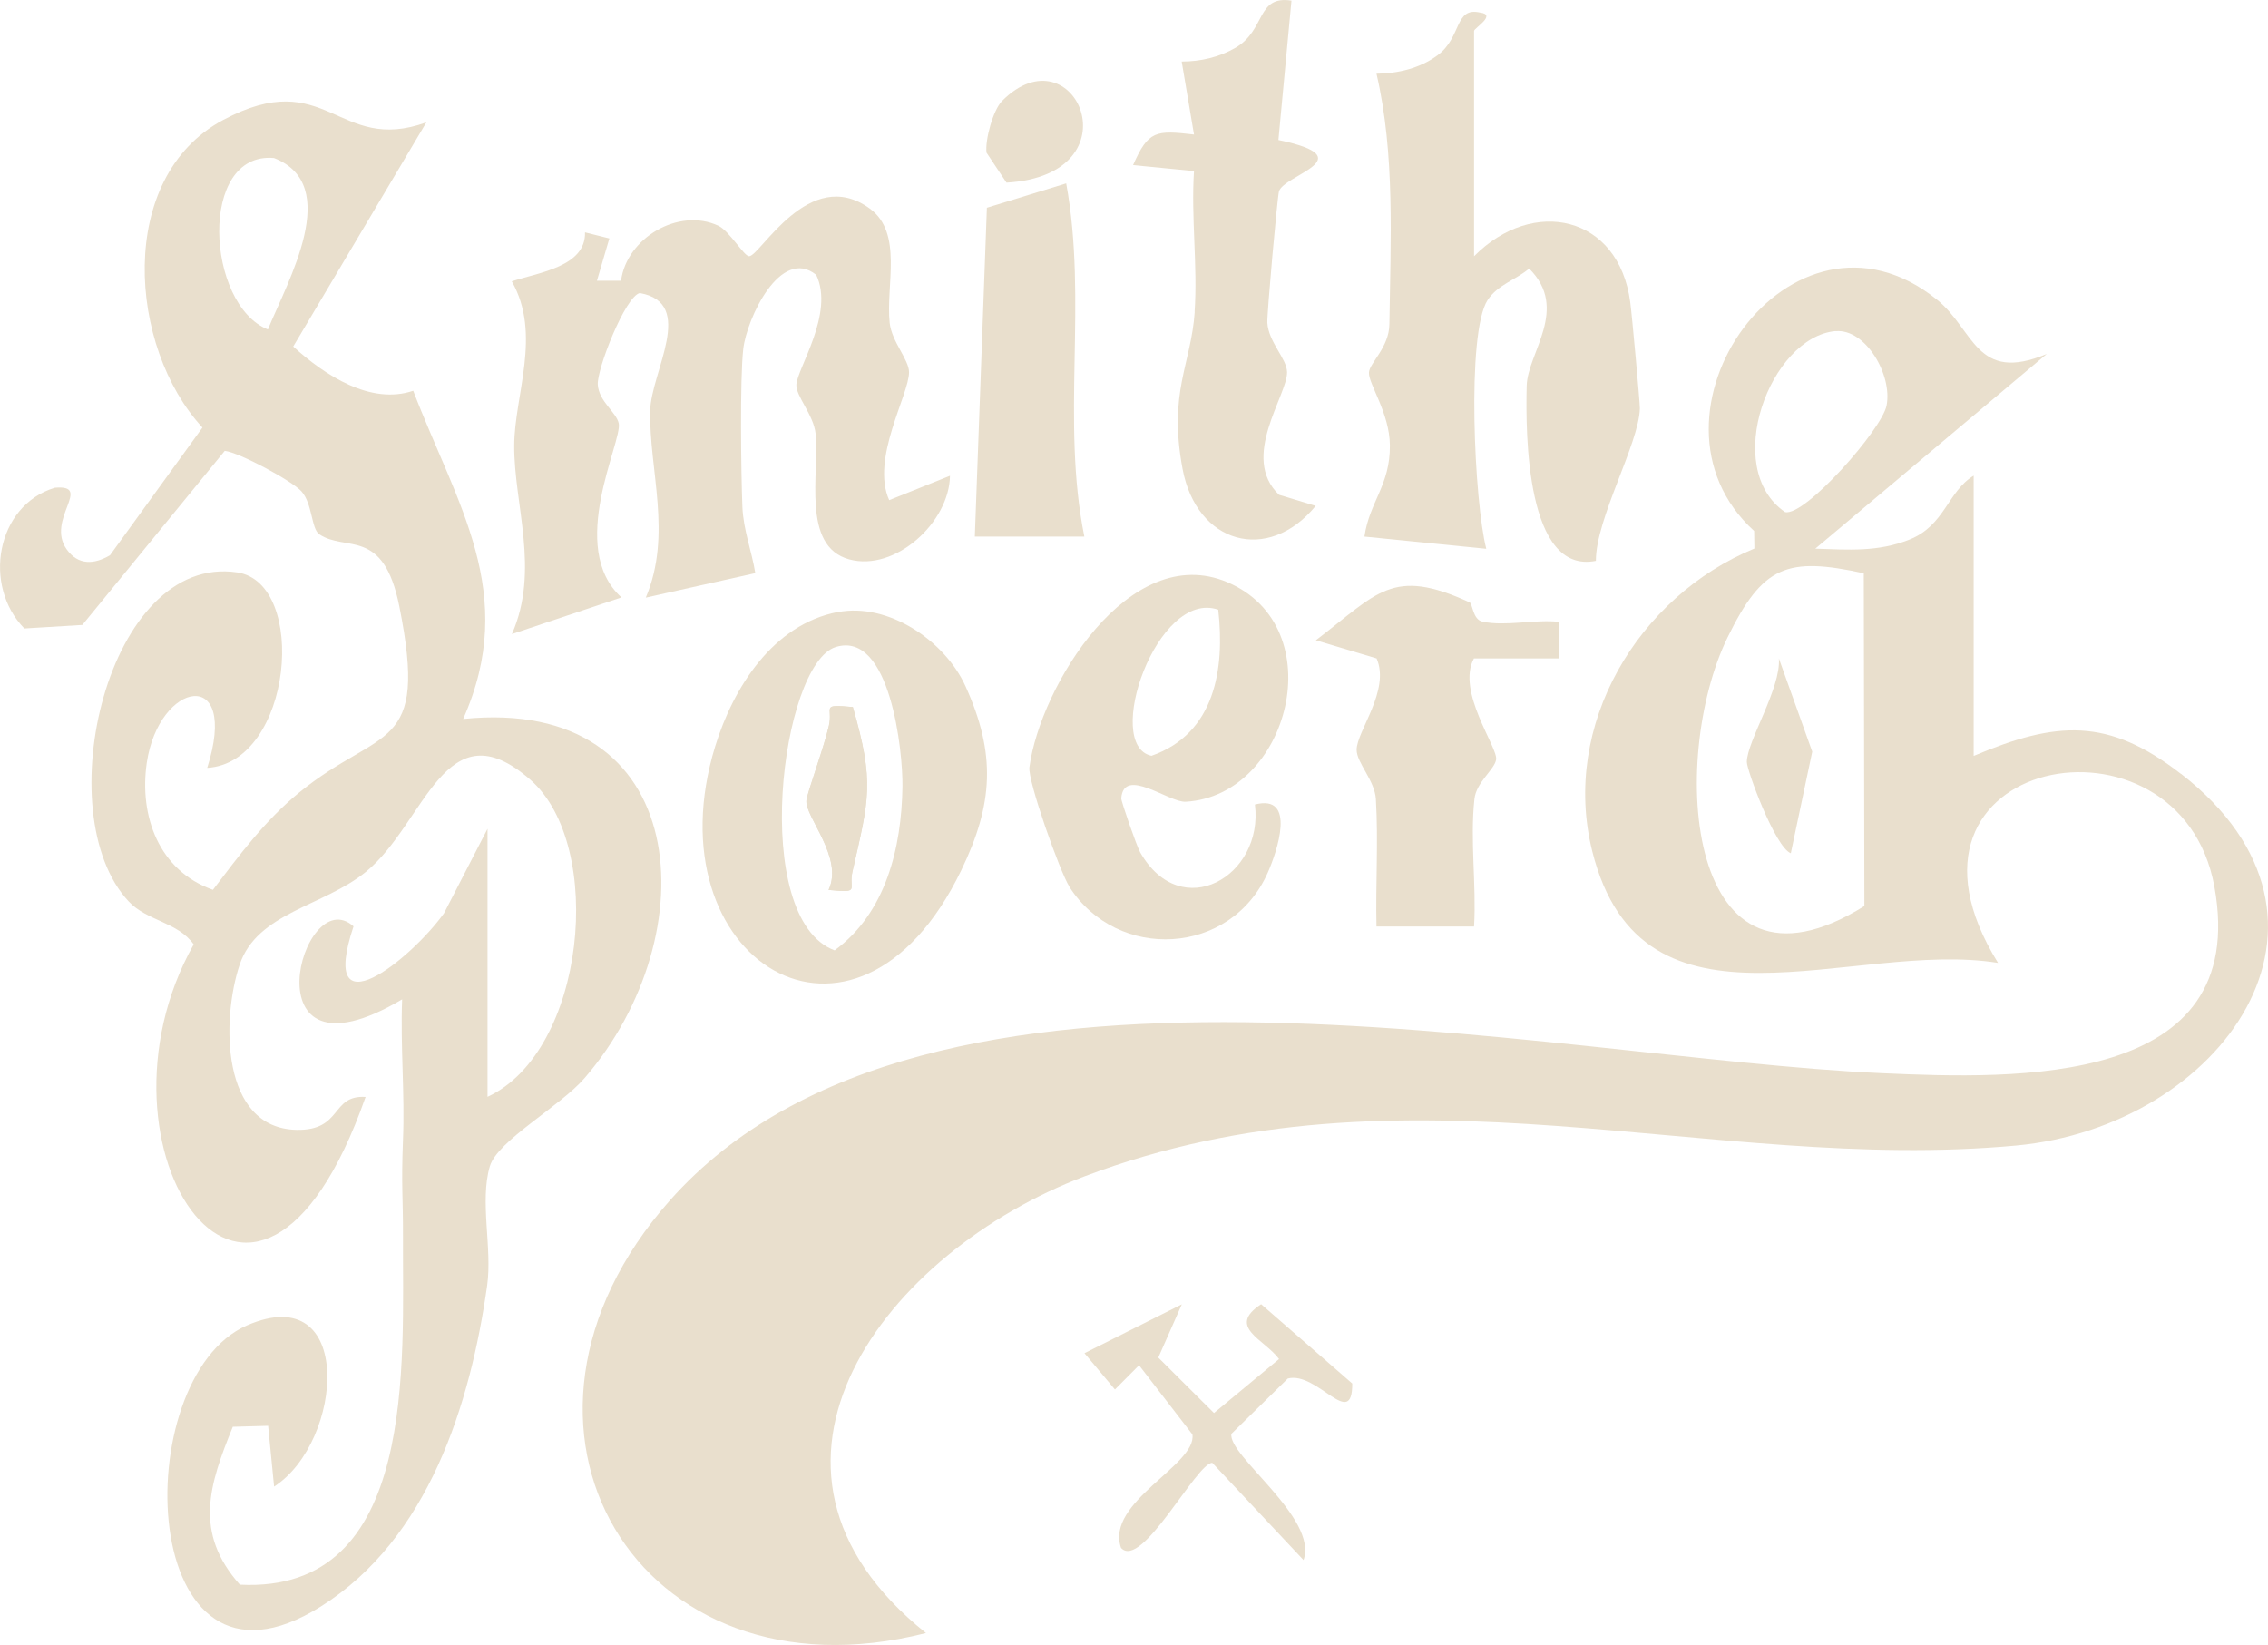 <svg viewBox="0 0 186.17 135.01" xmlns="http://www.w3.org/2000/svg" data-name="Layer 1" id="Layer_1">
  <defs>
    <style>
      .cls-1 {
        fill: #e9dfcd;
      }
    </style>
  </defs>
  <path d="M179.03,63.52c-5.99-4.65-10.22-4.35-17.02-1.48v-23c-2.14,1.3-2.36,4.08-5.26,5.24-2.6,1.04-5.04.84-7.74.75l19-15.98c-5.83,2.44-5.94-1.99-9.03-4.47-11.93-9.59-25.4,9.55-14.99,19l.02,1.44c-9.57,3.95-15.89,14.5-13.31,24.84,4.09,16.36,21.34,7.23,33.31,9.17-10.53-16.98,14.94-21.76,17.76-6.26,2.99,16.45-16.25,15.8-27.3,15.31-27.74-1.23-78.33-13.4-99.48,10.44-16.36,18.44-2.71,41.55,21.02,35.51-17.09-13.67-3.19-31.36,13.01-37.48,26.49-10.01,51.18-.2,76.47-2.53,16.87-1.56,29.05-18.48,13.54-30.51ZM150.68,27.18c2.47-.22,4.68,3.62,4.18,6.11-.39,1.96-6.7,9.12-8.33,8.74-5.26-3.6-1.23-14.38,4.15-14.86ZM141.8,52.33c2.89-5.92,4.9-6.65,11.19-5.28l.05,27.31c-14.66,9.16-16.12-12.01-11.24-22.03Z" class="cls-1"></path>
  <path d="M38.01,59.03c4.6-10.33-.52-17.62-4.09-26.96-3.49,1.19-7.26-1.27-9.85-3.63l10.93-18.4c-7.3,2.65-8.16-4.75-16.69-.19-8.8,4.7-7.78,18.67-1.69,25.24l-7.59,10.48c-1.29.76-2.61.85-3.56-.49-1.73-2.45,2.22-5.32-.97-5.05-4.84,1.47-5.93,8.06-2.5,11.55l4.76-.29,11.69-14.29c1.2.14,5.51,2.46,6.29,3.32.91,1,.81,3.09,1.47,3.53,2.2,1.48,5.26-.62,6.57,5.92,2.43,12.12-1.5,9.78-8.24,15.29-2.79,2.28-4.9,5.13-7.06,7.97-4.43-1.56-6.07-6.05-5.43-10.43.99-6.73,7.64-8,4.96.42,7-.42,8.3-15.16,2.47-16.04-10.64-1.61-15.64,19.81-8.92,27,1.51,1.62,4.02,1.68,5.34,3.53-9.41,16.73,5.02,38.36,14.11,12.52-2.88-.18-1.87,2.78-5.67,2.7-6.24-.13-6.16-9.1-4.67-13.55,1.44-4.29,6.87-4.78,10.37-7.63,4.88-3.99,6.5-13.69,13.5-7.55,6.19,5.43,4.52,22.31-3.52,26.02v-22l-3.57,6.93c-2.74,3.82-10.37,9.91-7.43,1.08-4.26-3.82-8.9,13.63,3.99,5.99-.15,3.83.23,7.72.07,11.55-.15,3.84.01,4.66,0,7.89-.05,10.25,1.27,29.35-13.39,28.6-3.81-4.29-2.52-8.19-.58-12.96l2.9-.08.49,4.99c5.73-3.7,6.64-17.09-2.23-13.23-9.9,4.31-9.05,32.57,6.07,23.07,8.83-5.55,12.27-16.58,13.65-26.35.43-3.06-.63-6.9.22-9.78.62-2.1,5.79-4.93,7.77-7.23,10.17-11.78,8.86-31.41-9.97-29.48ZM22.49,12.97c5.65,2.2,1.14,10.08-.5,14.07-5.08-2.03-5.74-14.62.5-14.07Z" class="cls-1"></path>
  <path d="M42.21,36.54c-.03,4.86,2.13,10.24-.19,15.5l8.99-3.01c-4.51-4.09.09-12.79-.22-14.28-.19-.92-1.62-1.78-1.72-3.17-.09-1.26,2.25-7.26,3.45-7.53,4.65.83.92,6.46.85,9.66-.09,4.91,1.83,10.16-.36,15.34l8.99-2.01c-.3-1.84-.98-3.53-1.06-5.44-.11-2.74-.21-10.46.07-12.95.28-2.5,3.06-8.45,5.99-6.09,1.51,3.16-1.55,7.65-1.63,9.01-.05.94,1.42,2.48,1.58,4.03.33,3.19-1.2,9.23,2.76,10.31,3.78,1.03,8.22-3.05,8.27-6.86l-4.99,2c-1.53-3.4,1.63-8.64,1.63-10.5,0-1.03-1.42-2.5-1.59-4.05-.33-3.08,1.12-7.37-1.63-9.38-4.98-3.62-9,3.91-9.91,3.91-.42,0-1.61-2.07-2.52-2.5-3.26-1.53-7.54,1.01-7.99,4.51h-1.98s1.02-3.47,1.02-3.47l-2-.5c.08,2.8-3.76,3.29-6.01,4.02,2.48,4.34.22,9.34.2,13.46Z" class="cls-1"></path>
  <path d="M122,45.03c-.97-3.73-1.65-17.69.11-20.4.82-1.26,2.32-1.66,3.41-2.59,3.33,3.32-.13,6.91-.2,9.62-.1,4.01-.04,15.52,5.68,14.37-.01-3.47,3.53-9.6,3.61-12.5.01-.45-.65-7.72-.79-8.73-.94-7.13-7.97-8.67-12.82-3.77V2.54c0-.23,1.9-1.34.49-1.51-2.11-.48-1.49,2.03-3.48,3.5-1.44,1.07-3.25,1.5-5.02,1.52,1.54,6.61,1.15,13.72,1.06,20.55-.02,1.92-1.63,3.18-1.68,3.97-.05.93,1.7,3.33,1.72,5.98.03,3.28-1.68,4.63-2.09,7.49l9.99,1Z" class="cls-1"></path>
  <path d="M68.76,50.23c-5.32,1.03-8.57,6.21-10.05,11.01-5.39,17.53,11.51,28.14,20.19,10.2,2.64-5.46,2.88-9.55.35-15.13-1.68-3.7-6.31-6.88-10.49-6.07ZM74.08,64.55c-.07,5.02-1.36,10.38-5.57,13.45-7-2.6-4.42-23.52.1-24.9,4.48-1.37,5.51,8.61,5.47,11.45Z" class="cls-1"></path>
  <path d="M87.77,72.77c3.94,6.17,13.27,5.7,16.3-1.16.74-1.68,2.4-6.48-1.06-5.58.74,5.88-6.05,9.83-9.42,3.92-.28-.49-1.57-4.2-1.55-4.43.2-2.65,3.91.36,5.29.28,8.49-.48,12.12-14.33,3.41-18.02-8.04-3.4-15.35,8.54-16.24,15.19-.15,1.09,2.49,8.56,3.28,9.8ZM100,50.04c.55,4.85-.26,10.16-5.48,11.99-3.99-.85.45-13.71,5.48-11.99Z" class="cls-1"></path>
  <path d="M98.07,25.59c-.3,4.34-2.18,6.57-1,12.89,1.15,6.17,7.02,7.8,10.93,3.04l-3.01-.91c-3.23-3.08.69-8.15.66-10.07-.02-1.11-1.52-2.45-1.62-4.05-.04-.69.81-10.17.95-10.76.32-1.37,7.09-2.75-.04-4.24L106.01.05c-2.9-.45-2.08,2.42-4.61,3.88-1.34.77-2.86,1.12-4.4,1.12l1.01,5.99c-3.13-.36-3.75-.34-5,2.51l5,.49c-.25,3.8.31,7.77.05,11.56Z" class="cls-1"></path>
  <path d="M128.01,54.03v-2.99c-2.01-.23-4.4.39-6.32-.02-.8-.17-.81-1.47-1.05-1.58-6.38-2.93-7.54-.76-12.63,3.11l4.99,1.49c1.14,2.62-1.64,5.98-1.64,7.5,0,1.07,1.49,2.51,1.58,4.05.21,3.48-.03,6.98.05,10.45h8.01c.2-3.45-.34-7.03.03-10.46.15-1.39,1.65-2.41,1.78-3.24.16-.99-3.29-5.61-1.82-8.3h7.01Z" class="cls-1"></path>
  <path d="M87.52,15.05l-6.51,2-.99,26.99h8.99c-1.92-9.5.28-19.32-1.49-28.99Z" class="cls-1"></path>
  <path d="M104.99,111.54l-5.34,4.43-4.57-4.55,1.93-4.37-7.99,4.01,2.5,2.98,1.98-1.99,4.38,5.68c.38,2.5-7.17,5.55-5.86,9.31,1.69,1.86,6.19-6.98,7.49-6.98l7.49,7.98c1.23-3.45-6.23-8.56-5.92-10.36l4.63-4.54c2.42-.62,5.3,4.31,5.29.41l-7.48-6.51c-2.86,1.88.27,2.87,1.47,4.5Z" class="cls-1"></path>
  <path d="M82.62,14.99c10.84-.64,5.58-12.66-.36-6.71-.75.76-1.41,3.21-1.28,4.25l1.64,2.46Z" class="cls-1"></path>
  <path d="M69.98,71.53c-.35,1.53.73,1.76-1.96,1.51,1.25-2.65-1.93-6-1.82-7.33.05-.61,1.44-4.35,1.85-6.16.35-1.53-.73-1.76,1.96-1.52,1.79,6.18,1.33,7.55-.03,13.5Z" class="cls-1"></path>
  <path d="M143.39,62.54c0,.67,2.31,6.97,3.61,7.49l1.76-8.34-2.74-7.65c.19,2.43-2.62,6.8-2.63,8.49Z" class="cls-1"></path>
  <path d="M68.04,59.55c-.41,1.82-1.8,5.55-1.85,6.16-.11,1.34,3.08,4.68,1.82,7.33,2.69.25,1.62.02,1.96-1.51,1.36-5.94,1.82-7.32.03-13.5-2.7-.24-1.62-.02-1.96,1.52Z" class="cls-1"></path>
</svg>
